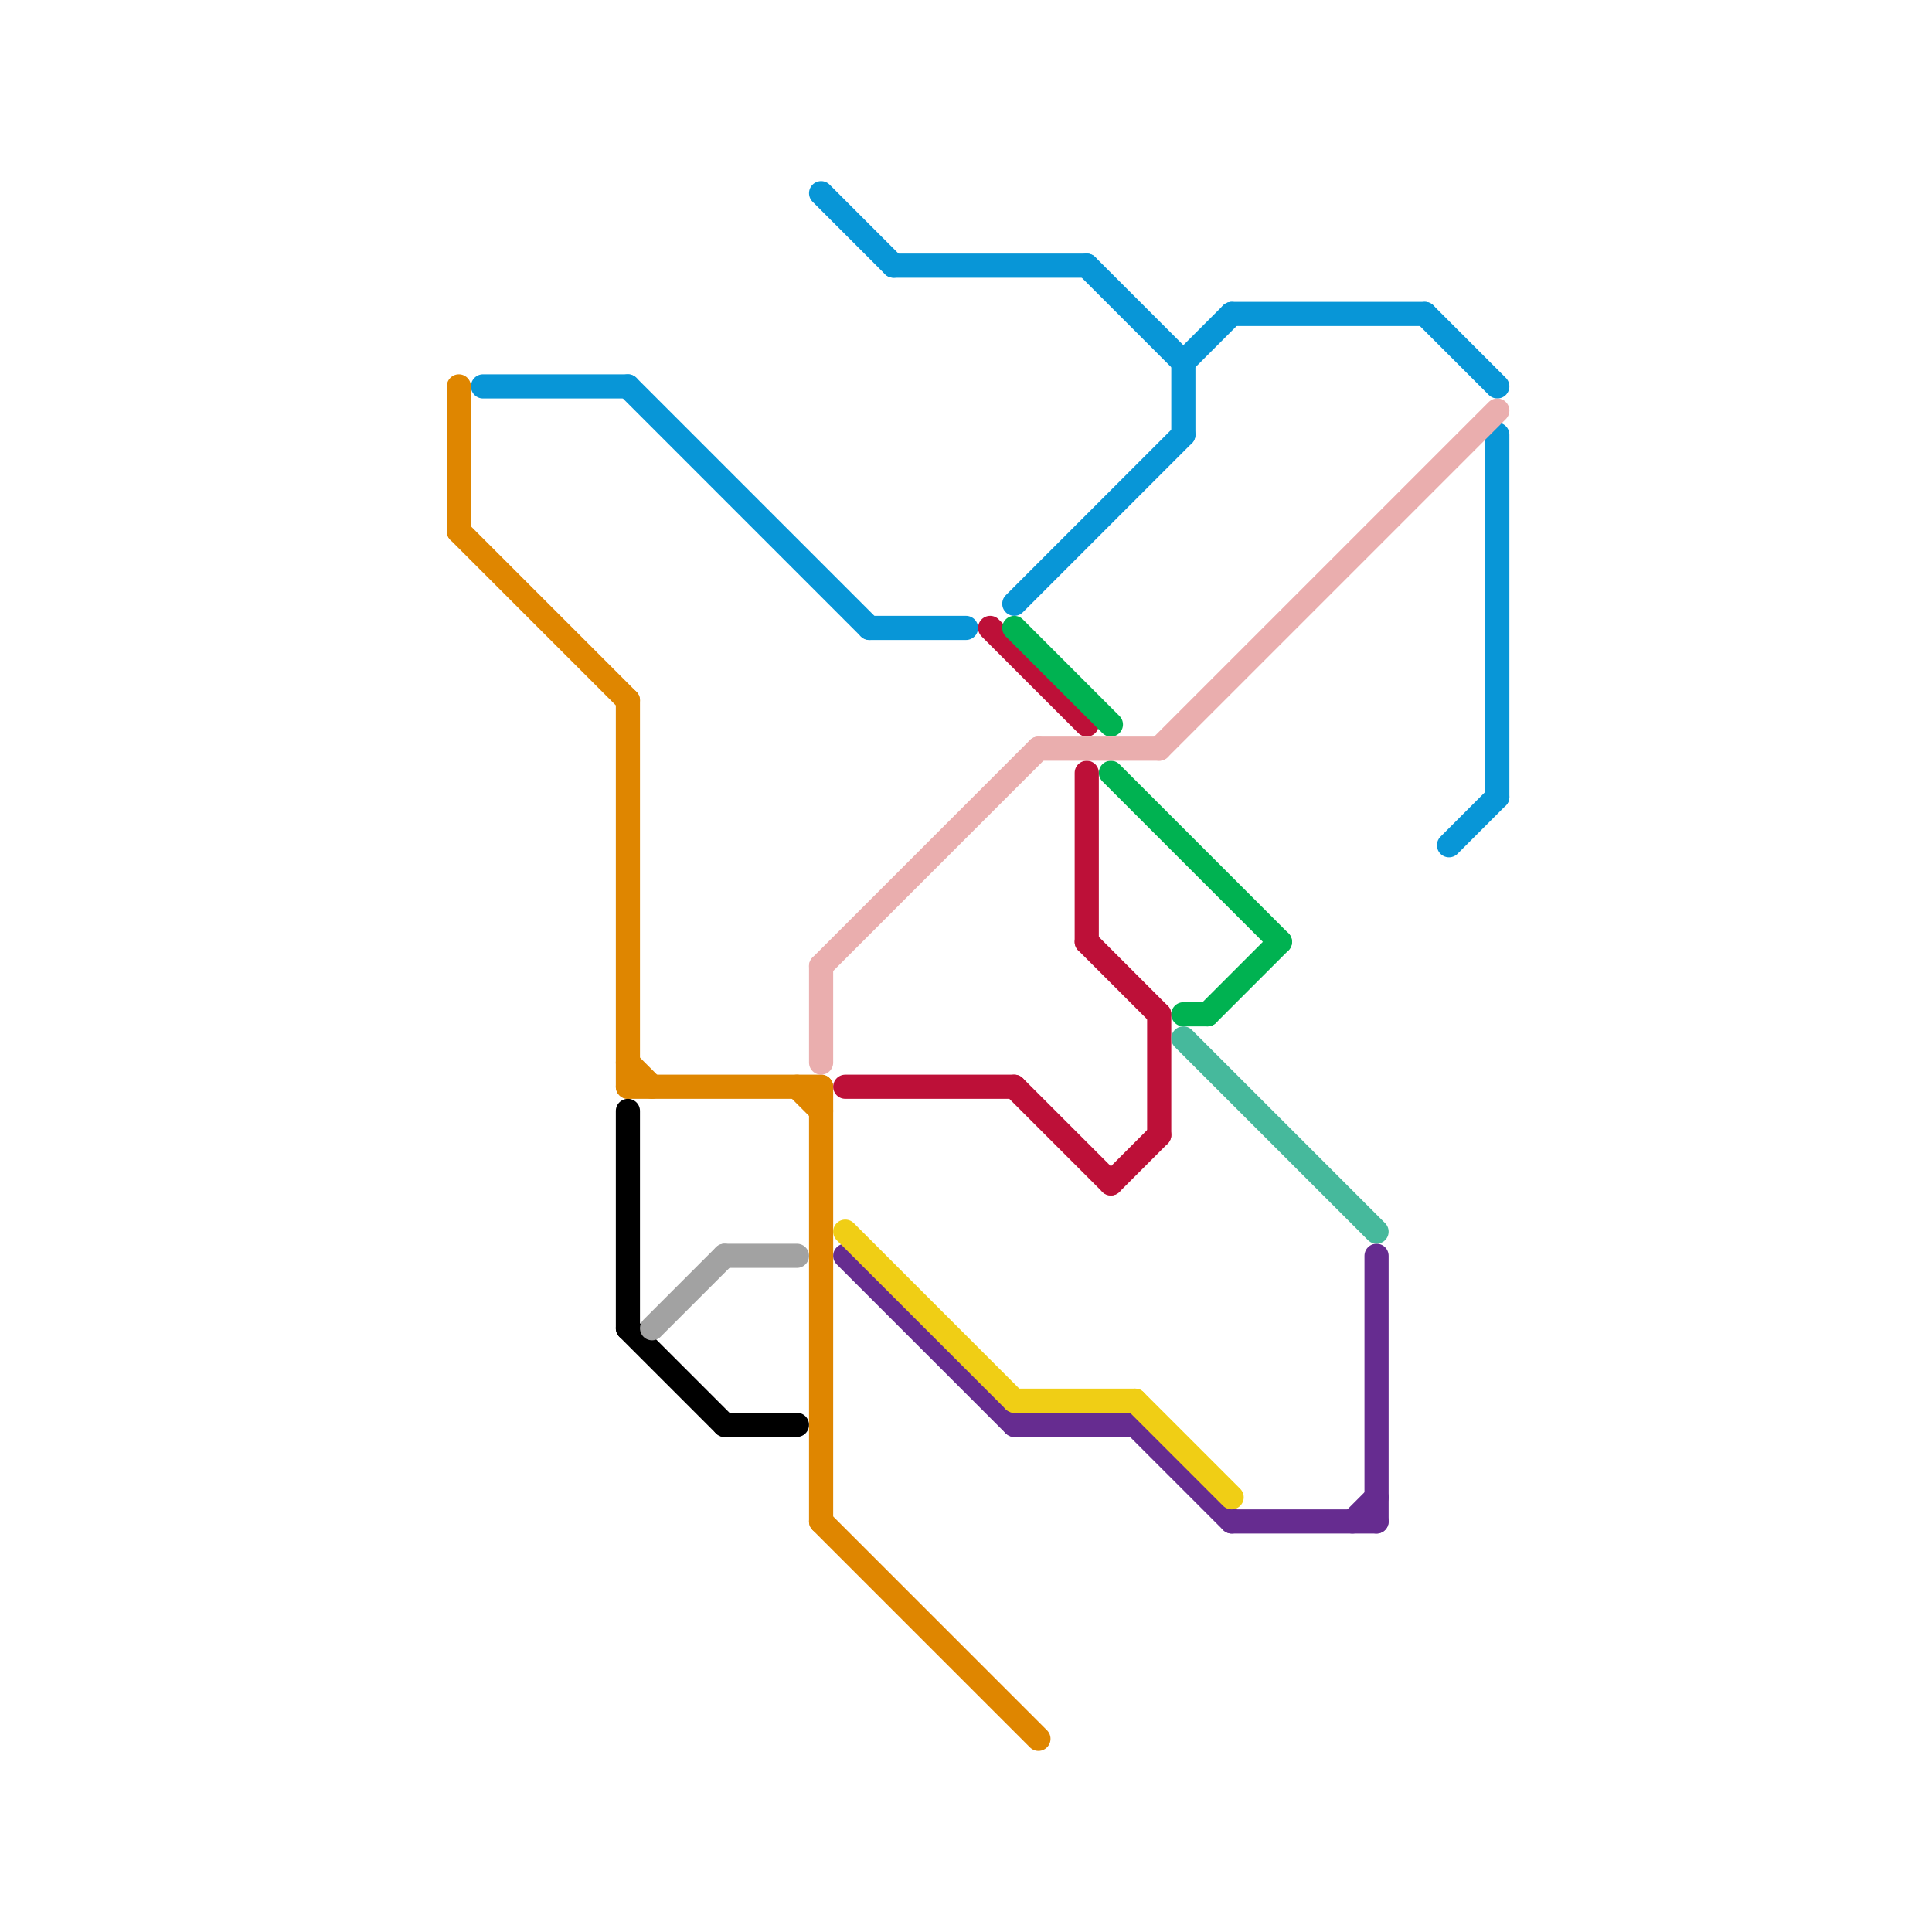
<svg version="1.1" xmlns="http://www.w3.org/2000/svg" viewBox="0 0 80 80">
<style>text { font: 1px Helvetica; font-weight: 600; white-space: pre; dominant-baseline: central; } line { stroke-width: 1; fill: none; stroke-linecap: round; stroke-linejoin: round; } .c0 { stroke: #df8600 } .c1 { stroke: #000000 } .c2 { stroke: #a2a2a2 } .c3 { stroke: #662c90 } .c4 { stroke: #f0ce15 } .c5 { stroke: #bd1038 } .c6 { stroke: #46b99c } .c7 { stroke: #0896d7 } .c8 { stroke: #00b251 } .c9 { stroke: #eaaeae }</style><defs><g id="wm-xf"><circle r="1.2" fill="#000"/><circle r="0.9" fill="#fff"/><circle r="0.6" fill="#000"/><circle r="0.3" fill="#fff"/></g><g id="wm"><circle r="0.6" fill="#000"/><circle r="0.3" fill="#fff"/></g></defs><line class="c0" x1="34" y1="63" x2="43" y2="72"/><line class="c0" x1="34" y1="45" x2="34" y2="63"/><line class="c0" x1="19" y1="16" x2="19" y2="22"/><line class="c0" x1="33" y1="45" x2="34" y2="46"/><line class="c0" x1="26" y1="29" x2="26" y2="45"/><line class="c0" x1="19" y1="22" x2="26" y2="29"/><line class="c0" x1="26" y1="44" x2="27" y2="45"/><line class="c0" x1="26" y1="45" x2="34" y2="45"/><line class="c1" x1="26" y1="46" x2="26" y2="55"/><line class="c1" x1="30" y1="59" x2="33" y2="59"/><line class="c1" x1="26" y1="55" x2="30" y2="59"/><line class="c2" x1="27" y1="55" x2="30" y2="52"/><line class="c2" x1="30" y1="52" x2="33" y2="52"/><line class="c3" x1="35" y1="52" x2="42" y2="59"/><line class="c3" x1="56" y1="63" x2="57" y2="62"/><line class="c3" x1="47" y1="59" x2="51" y2="63"/><line class="c3" x1="51" y1="63" x2="57" y2="63"/><line class="c3" x1="57" y1="52" x2="57" y2="63"/><line class="c3" x1="42" y1="59" x2="47" y2="59"/><line class="c4" x1="47" y1="58" x2="51" y2="62"/><line class="c4" x1="35" y1="51" x2="42" y2="58"/><line class="c4" x1="42" y1="58" x2="47" y2="58"/><line class="c5" x1="45" y1="39" x2="48" y2="42"/><line class="c5" x1="45" y1="32" x2="45" y2="39"/><line class="c5" x1="35" y1="45" x2="42" y2="45"/><line class="c5" x1="42" y1="45" x2="46" y2="49"/><line class="c5" x1="41" y1="26" x2="45" y2="30"/><line class="c5" x1="46" y1="49" x2="48" y2="47"/><line class="c5" x1="48" y1="42" x2="48" y2="47"/><line class="c6" x1="49" y1="43" x2="57" y2="51"/><line class="c7" x1="51" y1="13" x2="59" y2="13"/><line class="c7" x1="26" y1="16" x2="36" y2="26"/><line class="c7" x1="60" y1="35" x2="62" y2="33"/><line class="c7" x1="20" y1="16" x2="26" y2="16"/><line class="c7" x1="37" y1="11" x2="45" y2="11"/><line class="c7" x1="49" y1="15" x2="49" y2="18"/><line class="c7" x1="62" y1="18" x2="62" y2="33"/><line class="c7" x1="42" y1="25" x2="49" y2="18"/><line class="c7" x1="34" y1="8" x2="37" y2="11"/><line class="c7" x1="36" y1="26" x2="40" y2="26"/><line class="c7" x1="49" y1="15" x2="51" y2="13"/><line class="c7" x1="45" y1="11" x2="49" y2="15"/><line class="c7" x1="59" y1="13" x2="62" y2="16"/><line class="c8" x1="50" y1="42" x2="53" y2="39"/><line class="c8" x1="42" y1="26" x2="46" y2="30"/><line class="c8" x1="49" y1="42" x2="50" y2="42"/><line class="c8" x1="46" y1="32" x2="53" y2="39"/><line class="c9" x1="48" y1="31" x2="62" y2="17"/><line class="c9" x1="34" y1="40" x2="34" y2="44"/><line class="c9" x1="34" y1="40" x2="43" y2="31"/><line class="c9" x1="43" y1="31" x2="48" y2="31"/>
</svg>
